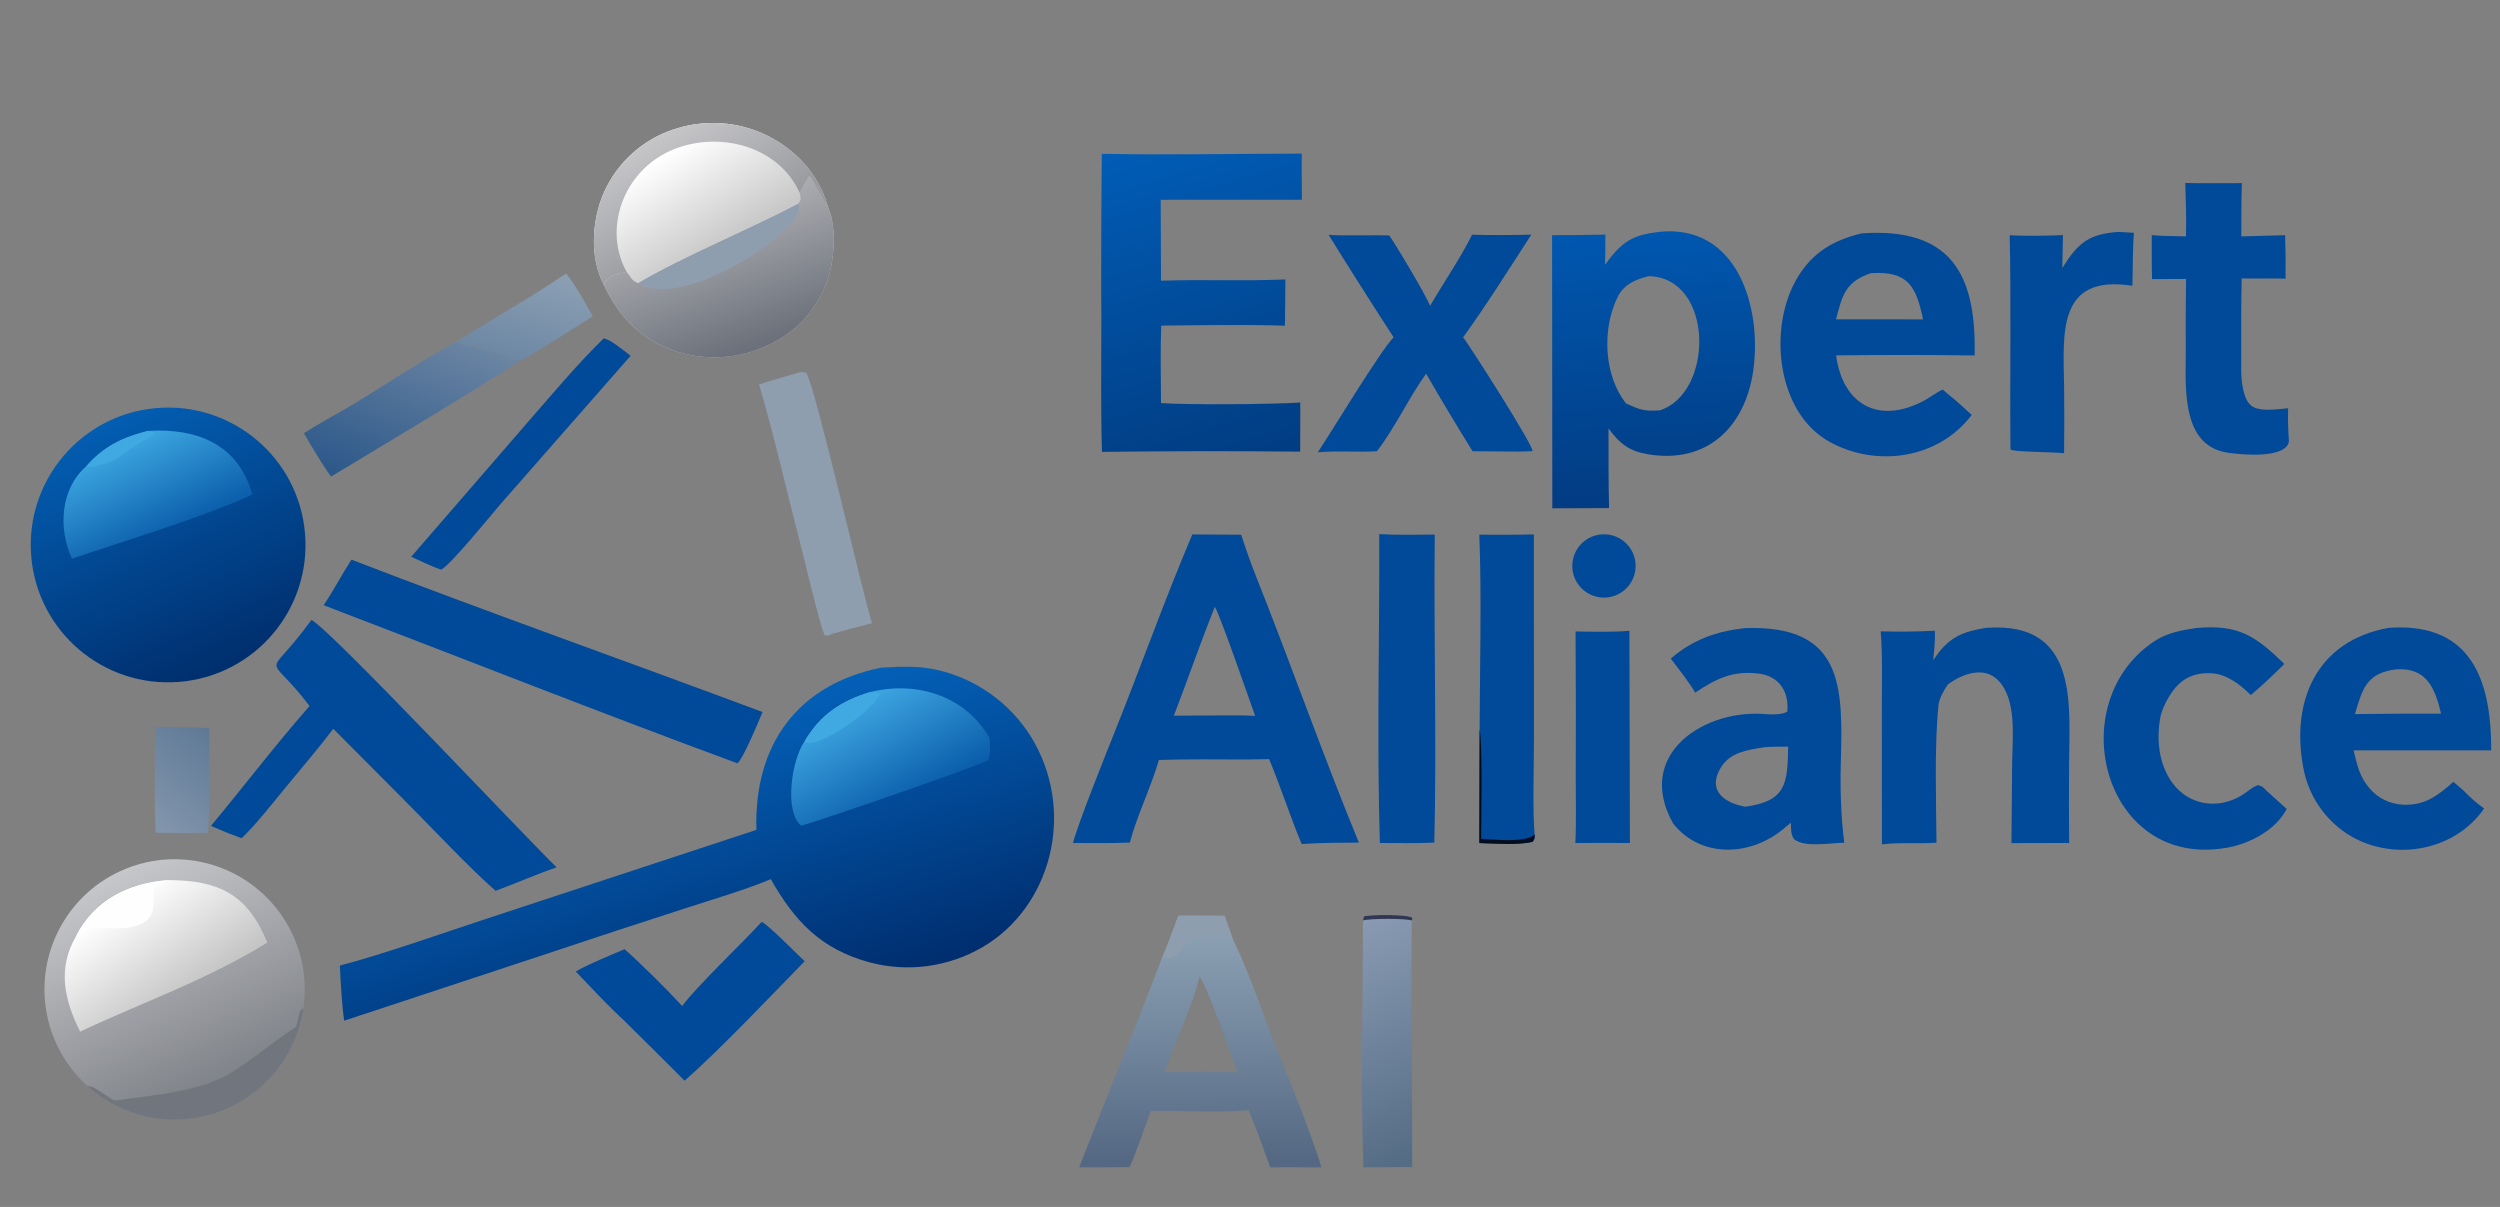 <?xml version="1.0" encoding="UTF-8" standalone="no"?>
<!-- Generated by SVGMaker - https://svgmaker.io -->

<!-- Prompt: Create a sleek, modern SVG logo for "Expert Alliance AI" featuring interconnected geometric shapes or nodes symbolizing collaboration and AI connectivity, using a professional color palette of blues, whites, and silvers. Incorporate clean lines and a minimalist, vector-friendly design that conveys innovation and expertise, with balanced composition suitable for branding and digital use. -->

<!-- Quality: manual -->

<!-- Type: generate -->

<!-- Created: 2026-01-06T20:57:46.187Z -->

<svg
   version="1.1"
   style="display:block"
   viewBox="0 0 1508.232 728.146"
   width="754.116"
   height="364.073"
   preserveAspectRatio="none"
   id="svg73"
   sodipodi:docname="ExpertAllianceAI-logo.svg"
   inkscape:version="1.4.3 (0d15f75, 2025-12-25)"
   xmlns:inkscape="http://www.inkscape.org/namespaces/inkscape"
   xmlns:sodipodi="http://sodipodi.sourceforge.net/DTD/sodipodi-0.dtd"
   xmlns="http://www.w3.org/2000/svg"
   xmlns:svg="http://www.w3.org/2000/svg">
  <rect x="0" y="0" width="1508.232" height="728.146" fill="#808080" stroke="none"/>
  <sodipodi:namedview
     id="namedview73"
     pagecolor="#ffffff"
     bordercolor="#000000"
     borderopacity="0.25"
     inkscape:showpageshadow="2"
     inkscape:pageopacity="0.0"
     inkscape:pagecheckerboard="0"
     inkscape:deskcolor="#d1d1d1"
     showguides="false"
     inkscape:lockguides="false"
     inkscape:zoom="0.75488281"
     inkscape:cx="394.76326"
     inkscape:cy="213.94049"
     inkscape:window-width="1920"
     inkscape:window-height="991"
     inkscape:window-x="-9"
     inkscape:window-y="-9"
     inkscape:window-maximized="1"
     inkscape:current-layer="svg73" />
  <defs
     id="defs32">
    <linearGradient
       id="Gradient1"
       gradientUnits="userSpaceOnUse"
       x1="524.893"
       y1="738.53"
       x2="540.011"
       y2="684.524"
       gradientTransform="translate(-215.732,-521.421)">
      <stop
         class="stop0"
         offset="0"
         stop-opacity="1"
         stop-color="rgb(109,135,163)"
         id="stop1" />
      <stop
         class="stop1"
         offset="1"
         stop-opacity="1"
         stop-color="rgb(139,159,179)"
         id="stop2" />
    </linearGradient>
    <linearGradient
       id="Gradient2"
       gradientUnits="userSpaceOnUse"
       x1="344.186"
       y1="966.226"
       x2="304.122"
       y2="1015.4"
       gradientTransform="translate(-215.732,-521.421)">
      <stop
         class="stop0"
         offset="0"
         stop-opacity="1"
         stop-color="rgb(96,122,150)"
         id="stop3" />
      <stop
         class="stop1"
         offset="1"
         stop-opacity="1"
         stop-color="rgb(130,149,172)"
         id="stop4" />
    </linearGradient>
    <linearGradient
       id="Gradient3"
       gradientUnits="userSpaceOnUse"
       x1="439.139"
       y1="815.106"
       x2="479.642"
       y2="718.36"
       gradientTransform="translate(-215.732,-521.421)">
      <stop
         class="stop0"
         offset="0"
         stop-opacity="1"
         stop-color="rgb(45,89,138)"
         id="stop5" />
      <stop
         class="stop1"
         offset="1"
         stop-opacity="1"
         stop-color="rgb(108,133,163)"
         id="stop6" />
    </linearGradient>
    <linearGradient
       id="Gradient4"
       gradientUnits="userSpaceOnUse"
       x1="1103.93"
       y1="1312.53"
       x2="1046.77"
       y2="1183.05"
       gradientTransform="translate(-239.577,-619.449)">
      <stop
         class="stop0"
         offset="0"
         stop-opacity="1"
         stop-color="rgb(85,108,133)"
         id="stop7" />
      <stop
         class="stop1"
         offset="1"
         stop-opacity="1"
         stop-color="rgb(136,154,178)"
         id="stop8" />
    </linearGradient>
    <linearGradient
       id="Gradient5"
       gradientUnits="userSpaceOnUse"
       x1="963.015"
       y1="1320.37"
       x2="962.258"
       y2="1180.05"
       gradientTransform="translate(-239.577,-619.449)">
      <stop
         class="stop0"
         offset="0"
         stop-opacity="1"
         stop-color="rgb(84,104,131)"
         id="stop9" />
      <stop
         class="stop1"
         offset="1"
         stop-opacity="1"
         stop-color="rgb(141,161,180)"
         id="stop10" />
    </linearGradient>
    <linearGradient
       id="Gradient6"
       gradientUnits="userSpaceOnUse"
       x1="991.049"
       y1="894.627"
       x2="935.032"
       y2="706.647"
       gradientTransform="translate(-239.577,-619.449)">
      <stop
         class="stop0"
         offset="0"
         stop-opacity="1"
         stop-color="rgb(1,61,131)"
         id="stop11" />
      <stop
         class="stop1"
         offset="1"
         stop-opacity="1"
         stop-color="rgb(1,92,181)"
         id="stop12" />
    </linearGradient>
    <linearGradient
       id="Gradient7"
       gradientUnits="userSpaceOnUse"
       x1="1238.78"
       y1="921.045"
       x2="1228.54"
       y2="759.853"
       gradientTransform="translate(-239.577,-619.449)">
      <stop
         class="stop0"
         offset="0"
         stop-opacity="1"
         stop-color="rgb(2,60,131)"
         id="stop13" />
      <stop
         class="stop1"
         offset="1"
         stop-opacity="1"
         stop-color="rgb(0,87,175)"
         id="stop14" />
    </linearGradient>
    <linearGradient
       id="Gradient8"
       gradientUnits="userSpaceOnUse"
       x1="645.427"
       y1="664.416"
       x2="611.768"
       y2="605.132"
       gradientTransform="translate(-215.732,-521.421)">
      <stop
         class="stop0"
         offset="0"
         stop-opacity="1"
         stop-color="rgb(153,155,159)"
         id="stop15" />
      <stop
         class="stop1"
         offset="1"
         stop-opacity="1"
         stop-color="rgb(197,197,200)"
         id="stop16" />
    </linearGradient>
    <linearGradient
       id="Gradient9"
       gradientUnits="userSpaceOnUse"
       x1="669.825"
       y1="730.795"
       x2="640.584"
       y2="650.82"
       gradientTransform="translate(-215.732,-521.421)">
      <stop
         class="stop0"
         offset="0"
         stop-opacity="1"
         stop-color="rgb(107,112,122)"
         id="stop17" />
      <stop
         class="stop1"
         offset="1"
         stop-opacity="1"
         stop-color="rgb(172,173,177)"
         id="stop18" />
    </linearGradient>
    <linearGradient
       id="Gradient10"
       gradientUnits="userSpaceOnUse"
       x1="651.582"
       y1="669.997"
       x2="617.059"
       y2="614.476"
       gradientTransform="translate(-215.732,-521.421)">
      <stop
         class="stop0"
         offset="0"
         stop-opacity="1"
         stop-color="rgb(200,200,201)"
         id="stop19" />
      <stop
         class="stop1"
         offset="1"
         stop-opacity="1"
         stop-color="rgb(255,255,255)"
         id="stop20" />
    </linearGradient>
    <linearGradient
       id="Gradient11"
       gradientUnits="userSpaceOnUse"
       x1="326.052"
       y1="1122.51"
       x2="287.299"
       y2="1066.56"
       gradientTransform="translate(-215.732,-521.421)">
      <stop
         class="stop0"
         offset="0"
         stop-opacity="1"
         stop-color="rgb(198,197,198)"
         id="stop21" />
      <stop
         class="stop1"
         offset="1"
         stop-opacity="1"
         stop-color="rgb(255,255,255)"
         id="stop22" />
    </linearGradient>
    <linearGradient
       id="Gradient12"
       gradientUnits="userSpaceOnUse"
       x1="347.254"
       y1="1173.36"
       x2="287.77"
       y2="1049.07"
       gradientTransform="translate(-215.732,-521.421)">
      <stop
         class="stop0"
         offset="0"
         stop-opacity="1"
         stop-color="rgb(128,131,137)"
         id="stop23" />
      <stop
         class="stop1"
         offset="1"
         stop-opacity="1"
         stop-color="rgb(197,198,201)"
         id="stop24" />
    </linearGradient>
    <linearGradient
       id="Gradient13"
       gradientUnits="userSpaceOnUse"
       x1="315.95"
       y1="842.604"
       x2="290.823"
       y2="791.413"
       gradientTransform="translate(-215.732,-521.421)">
      <stop
         class="stop0"
         offset="0"
         stop-opacity="1"
         stop-color="rgb(13,96,172)"
         id="stop25" />
      <stop
         class="stop1"
         offset="1"
         stop-opacity="1"
         stop-color="rgb(58,163,222)"
         id="stop26" />
    </linearGradient>
    <linearGradient
       id="Gradient14"
       gradientUnits="userSpaceOnUse"
       x1="349.76"
       y1="923.658"
       x2="283.416"
       y2="776.06"
       gradientTransform="translate(-215.732,-521.421)">
      <stop
         class="stop0"
         offset="0"
         stop-opacity="1"
         stop-color="rgb(0,47,110)"
         id="stop27" />
      <stop
         class="stop1"
         offset="1"
         stop-opacity="1"
         stop-color="rgb(3,93,177)"
         id="stop28" />
    </linearGradient>
    <linearGradient
       id="Gradient15"
       gradientUnits="userSpaceOnUse"
       x1="762.688"
       y1="1005.7"
       x2="730.304"
       y2="948.604"
       gradientTransform="translate(-215.732,-521.421)">
      <stop
         class="stop0"
         offset="0"
         stop-opacity="1"
         stop-color="rgb(11,94,171)"
         id="stop29" />
      <stop
         class="stop1"
         offset="1"
         stop-opacity="1"
         stop-color="rgb(60,163,223)"
         id="stop30" />
    </linearGradient>
    <linearGradient
       id="Gradient16"
       gradientUnits="userSpaceOnUse"
       x1="658.395"
       y1="1138.26"
       x2="606.64"
       y2="967"
       gradientTransform="translate(-215.732,-521.421)">
      <stop
         class="stop0"
         offset="0"
         stop-opacity="1"
         stop-color="rgb(0,46,111)"
         id="stop31" />
      <stop
         class="stop1"
         offset="1"
         stop-opacity="1"
         stop-color="rgb(3,96,183)"
         id="stop32" />
    </linearGradient>
  </defs>
  <path
     fill="url(#Gradient16)"
     d="m 531.84,402.749 c 12.082,-0.554 22.138,-1.22 33.987,1.481 23.394,5.51 43.649,20.072 56.323,40.493 13.161,21.553 17.089,47.496 10.9,71.976 -5.753,22.65 -19.779,42.68 -40.07,54.56 -20.689,12.17 -45.405,15.51 -68.581,9.26 -29.403,-8.07 -44.895,-24.72 -59.412,-50.15 -13.71,5.95 -35.527,12.4 -50.187,17.17 -29.823,9.6 -59.589,19.37 -89.299,29.32 l -117.864,38.91 c -1.358,-9.33 -2.19,-23.77 -2.588,-33.26 26.154,-6.78 62.886,-19.89 89.261,-28.51 l 162.01,-53.36 c -1.497,-51.276 24.634,-87.676 75.52,-97.89 z"
     id="path32"
     style="fill:url(#Gradient16)" />
  <path
     fill="url(#Gradient15)"
     d="m 524.926,417.528 c 27.728,-6.882 57.436,1.991 72.084,27.81 0.253,4.716 0.95,8.679 -0.687,13.006 -2.741,2.818 -102.814,37.115 -112.954,39.815 -10.573,-8.74 -5.608,-40.207 2.02,-50.869 9.4,-16.142 22.026,-24.437 39.537,-29.762 z"
     id="path33"
     style="fill:url(#Gradient15)" />
  <path
     fill="#40a9e1"
     d="m 485.389,447.29 c 9.4,-16.142 22.026,-24.437 39.537,-29.762 l 6.321,0.709 c -4.464,9.896 -32.034,29.824 -43.713,30.158 z"
     id="path34" />
  <path
     fill="url(#Gradient14)"
     d="m 94.185,246.209 c 45.765,-4.015 86.064,29.962 89.84,75.748 3.776,45.785 -30.411,85.906 -76.215,89.443 -45.468,3.512 -85.23,-30.369 -88.979,-75.818 -3.749,-45.449 29.925,-85.388 75.354,-89.373 z"
     id="path35"
     style="fill:url(#Gradient14)" />
  <path
     fill="url(#Gradient13)"
     d="m 89.344,259.95 c 28.985,-1.698 54.214,7.517 62.866,38.341 -30.368,14.207 -76.787,27.777 -108.804,38.789 -8.328,-18.116 -7.127,-42.11 8.694,-55.807 10.346,-11.997 22.199,-17.564 37.244,-21.323 z"
     id="path36"
     style="fill:url(#Gradient13)" />
  <path
     fill="#40a9e1"
     d="m 52.1,281.273 c 10.346,-11.997 22.199,-17.564 37.244,-21.323 l 4.062,1.597 c -1.066,1.457 -17.637,10.093 -20.703,13.594 -2.461,2.811 -16.507,7.507 -20.603,6.132 z"
     id="path37" />
  <path
     fill="url(#Gradient12)"
     d="m 52.735,655.179 c -27.827,-25.11 -34.02,-66.39 -14.786,-98.57 19.234,-32.17 58.529,-46.26 93.825,-33.64 35.295,12.62 56.746,48.43 51.218,85.51 -4.266,28.61 -23.922,52.56 -51.154,62.32 -27.232,9.77 -57.627,3.77 -79.103,-15.62 z"
     id="path38"
     style="fill:url(#Gradient12)" />
  <path
     fill="#71757d"
     d="m 52.735,655.179 c 5.137,-0.2 14.236,9.2 17.521,8.72 22.89,-3.44 50.854,-5.02 70.773,-17.67 12.215,-7.76 24.737,-18.48 37.174,-26.38 0.764,-0.49 2.642,-9 2.962,-10.37 l 1.827,-1 c -4.266,28.61 -23.922,52.56 -51.154,62.32 -27.232,9.77 -57.627,3.77 -79.103,-15.62 z"
     id="path39" />
  <path
     fill="url(#Gradient11)"
     d="m 101.697,530.959 c 30.118,0.1 47.731,8.47 59.546,37.68 -37.283,23.03 -73.918,35.37 -112.897,53.74 -9.45,-18.8 -13.921,-38.07 -2.454,-57.57 11.091,-21.95 32.115,-32.12 55.805,-33.85 z"
     id="path40"
     style="fill:url(#Gradient11)" />
  <path
     fill="#fefefe"
     d="m 45.892,564.809 c 11.091,-21.95 32.115,-32.12 55.805,-33.85 -3.301,2.06 -3.924,2 -7.636,2.65 -4.304,5.81 5.457,22.02 -15.777,25.87 -12.057,2.19 -23.451,-3.35 -32.392,5.33 z"
     id="path41" />
  <path
     fill="url(#Gradient10)"
     d="m 364.324,171.934 c -9.331,-17.562 -7.163,-42.444 1.912,-59.7 8.88,-17.055 24.382,-29.709 42.87,-34.994 19.137,-5.68 39.758,-3.381 57.174,6.375 16.249,9.101 28.257,23.366 33.313,41.358 5.57,12.7 3.778,34.245 -1.468,47.074 -7.21,17.629 -20.098,30.058 -37.523,37.453 -18.695,7.987 -39.822,8.099 -58.601,0.31 -18.119,-7.615 -29.337,-20.405 -37.677,-37.876 z"
     id="path42"
     style="fill:url(#Gradient10)" />
  <path
     fill="url(#Gradient9)"
     d="m 488.461,106.156 c 3.216,4.779 9,16.89 11.132,18.817 5.57,12.7 3.778,34.245 -1.468,47.074 -7.21,17.629 -20.098,30.058 -37.523,37.453 -18.695,7.987 -39.822,8.099 -58.601,0.31 -18.119,-7.615 -29.337,-20.405 -37.677,-37.876 2.119,-5.839 8.205,-6.64 13.709,-7.934 2.824,3.68 3.161,5.382 7.028,6.862 27.987,-16.523 66.997,-32.24 96.51,-47.92 2.071,-3.289 1.569,-1.861 0.897,-6.537 2.118,-4.116 3.405,-6.423 5.993,-10.249 z"
     id="path43"
     style="fill:url(#Gradient9)" />
  <path
     fill="#8e9eaf"
     d="m 385.061,170.862 c 27.987,-16.523 66.997,-32.24 96.51,-47.92 7.202,13.549 -69.035,65.483 -96.51,47.92 z"
     id="path44" />
  <path
     fill="url(#Gradient8)"
     d="m 364.324,171.934 c -9.331,-17.562 -7.163,-42.444 1.912,-59.7 8.88,-17.055 24.382,-29.709 42.87,-34.994 19.137,-5.68 39.758,-3.381 57.174,6.375 16.249,9.101 28.257,23.366 33.313,41.358 -2.132,-1.927 -7.916,-14.038 -11.132,-18.817 -2.588,3.826 -3.875,6.133 -5.993,10.249 -13.245,-29.497 -51.011,-37.938 -78.671,-25.157 -13.52,6.259 -23.913,17.747 -28.792,31.824 -4.691,13.604 -3.997,28.27 3.028,40.928 -5.504,1.294 -11.59,2.095 -13.709,7.934 z"
     id="path45"
     style="fill:url(#Gradient8)" />
  <path
     fill="url(#Gradient7)"
     d="m 1000.713,139.904 c 47.71,-5.153 62.45,46.227 56.98,83.904 -4.9,33.712 -27.74,56.262 -63.57,50.223 -11.24,-1.895 -17.21,-6.502 -23.71,-15.58 l 0.01,23.848 c 0,8.077 0.11,16.153 0.32,24.226 l -34.24,0.131 -0.14,-164.775 c 10.72,-0.01 21.44,-0.129 32.15,-0.356 0.09,5.912 -0.11,12.235 -0.19,18.182 0.96,-1.358 1.96,-2.69 3,-3.993 8.87,-11.278 15.79,-14.146 29.39,-15.81 z m -19.72,103.502 c 8.39,3.844 10.85,4.739 20.33,4.166 32.82,-10.532 32.79,-79.897 -6.54,-80.982 -7.77,1.783 -15.03,4.951 -18.71,12.281 -9.82,19.533 -8.46,47.771 4.92,64.535 z"
     id="path46"
     style="fill:url(#Gradient7)" />
  <path
     fill="#014999"
     d="m 719.32,322.416 29.493,0.171 c 2.633,8.189 5.464,16.378 8.646,24.368 21.274,53.446 40.464,108.206 62.344,161.376 -11.58,0.09 -22.93,0.04 -34.49,0.88 -6.78,-16.02 -12.61,-34.33 -19.65,-51.24 l -13.99,0.23 c -17.418,-0.06 -35.143,-0.29 -52.526,0.29 -4.606,16.14 -13.5,34.15 -17.511,49.84 -11.483,0.43 -22.822,0.3 -34.307,0.24 2.801,-11.26 20.427,-55.19 25.287,-67.31 15.533,-38.75 30.482,-80.676 46.704,-118.845 z m -11.151,109.355 24.754,-0.15 c 7.466,0.01 16.987,-0.23 24.284,0.27 -2.732,-7.63 -22.04,-63.354 -24.335,-65.723 -8.795,21.893 -16.254,43.653 -24.703,65.603 z"
     id="path47" />
  <path
     fill="url(#Gradient6)"
     d="m 664.71,92.796 c 39.633,0.756 80.853,-0.066 120.623,-0.128 -0.12,9.148 0.06,18.645 0.11,27.824 l -85.198,0.027 0.18,48.833 c 24.661,-0.881 49.849,0.303 75.008,-0.767 0,9.297 -0.08,18.594 -0.26,27.89 -24.162,-0.723 -50.391,-0.278 -74.61,-0.043 -0.567,15.286 -0.228,31.401 -0.13,46.764 17.714,1.111 66.39,0.751 84.02,-0.358 l -0.06,29.625 c -39.866,-0.401 -79.739,-0.352 -119.607,0.147 -0.761,-26.104 -0.349,-53.33 -0.36,-79.565 -0.166,-33.416 -0.071,-66.834 0.284,-100.249 z"
     id="path48"
     style="fill:url(#Gradient6)" />
  <path
     fill="url(#Gradient5)"
     d="m 710.957,552.431 c 9.155,-0.1 18.637,0.06 27.822,0.09 l 5.072,14.41 c 9.332,17.79 21.552,55.05 30.022,74.73 4.24,9.86 21.49,54.19 23.27,62.6 -10.01,0.12 -20.99,-0.25 -30.79,0.04 -4.17,-11.32 -8.419,-23.58 -13.106,-34.62 -13.051,1.97 -44.115,0.12 -58.999,0.56 -3.803,10.36 -8.39,23.9 -12.741,33.86 -10.152,0.16 -20.306,0.2 -30.459,0.12 16.359,-42.06 33.922,-84.29 49.983,-126.28 3.529,-8.01 6.802,-17.26 9.926,-25.51 z m -8.32,94.42 24.493,-0.24 c 6.307,0.08 13.123,0.02 19.378,0.28 -2.965,-8.04 -19.158,-54.55 -22.878,-57.74 -3.066,14.45 -15.611,42.12 -20.993,57.7 z"
     id="path49"
     style="fill:url(#Gradient5)" />
  <path
     fill="#8e9eaf"
     d="m 710.957,552.431 c 9.155,-0.1 18.637,0.06 27.822,0.09 l 5.072,14.41 c -1.622,-1.99 -0.603,-1.36 -3.009,-1.95 l -0.14,-1.3 -0.242,0.8 -0.686,-1.83 -0.129,1.95 c -2.812,0.7 -1.538,0.91 -3.976,0.09 l -1.784,-3.28 -1.042,-0.22 -2.524,3.62 c -21.443,1.26 -10.968,6.8 -24.621,13.15 -1.591,0.01 -3.077,0.05 -4.667,-0.02 3.529,-8.01 6.802,-17.26 9.926,-25.51 z"
     id="path50" />
  <path
     fill="#014999"
     d="m 1123.173,140.781 c 54.25,-3.73 69.2,25.151 68.1,73.655 -27.85,-0.357 -55.71,-0.37 -83.56,-0.04 4.04,30.043 25.99,41.885 53.23,27.211 3.85,-2.076 7.04,-4.766 11.08,-6.581 l 4.41,3.759 c 2.63,1.828 10.31,9.027 13.08,11.527 -19.89,26.437 -57.13,31.869 -85.47,16.4 -32.78,-17.886 -37.5,-69.926 -19.51,-99.486 9.22,-15.152 21.67,-22.348 38.64,-26.445 z m -15.51,51.861 34.01,0.014 18.5,0.025 c -4.18,-19.83 -8.87,-29.345 -31.53,-27.885 -15.37,5.262 -17.2,13.272 -20.98,27.846 z"
     id="path51" />
  <path
     fill="#014999"
     d="m 1052.413,378.951 c 59.9,-2.205 59.46,35.18 58.12,81.84 -0.42,14.98 0.15,32.84 2.11,47.64 -8.89,0.07 -23.97,3.13 -30.39,-2.23 -2,-3.23 -1.68,-5.99 -1.85,-9.85 -1.55,1.3 -3.11,2.58 -4.67,3.86 -19.78,16.36 -49.31,17.73 -66.25,-3.25 -23.8,-42.08 19.23,-69.8 56.5,-66.06 2.82,0.28 10.17,0.18 12.29,-1.67 1.11,-12.16 -5,-21.36 -17.35,-22.88 -15.73,-1.93 -25.89,3.28 -38.24,11.51 -3.4,-6 -10.38,-14.79 -14.71,-20.56 13.41,-11.44 27.21,-16.34 44.44,-18.35 z m 0.57,107.75 c 24.57,-3.45 25.45,-13.73 25.8,-36.25 -3.97,0.05 -11.15,-0.08 -14.82,0.41 -9.74,1.62 -20.03,2.92 -25.68,12.02 -8.69,14 2,21.59 14.7,23.82 z"
     id="path52" />
  <path
     fill="#014999"
     d="m 1440.993,378.781 c 1.97,-0.142 3.96,-0.227 5.94,-0.254 46.67,-0.513 56.05,36.354 56,74.144 l -83.03,0.01 c 2.11,8.82 3.53,15.7 9.48,22.77 5.08,6.06 12.48,9.69 20.37,10.01 13.2,0.66 21.3,-5.75 30.36,-13.79 l 5.89,5.09 c 4.95,4.94 7.02,6.87 12.65,11.02 -18.48,26.64 -56.74,32.37 -83.13,14.95 -13.64,-9.12 -23,-23.38 -25.95,-39.52 -7.61,-40.15 7.9,-76.58 51.42,-84.43 z m -20.27,52.02 26.45,-0.23 25.52,-0.02 c -3.71,-15.48 -8.67,-28.06 -27.4,-26.72 -17.5,2.37 -20.01,11.45 -24.57,26.97 z"
     id="path53" />
  <path
     fill="#014999"
     d="m 1198.113,378.774 c 2.1,-0.131 4.21,-0.205 6.31,-0.221 49.42,-0.098 43.99,47.888 43.84,82.128 -0.12,15.96 -0.11,31.92 0.03,47.88 l -34.8,0.09 0.42,-48.57 c 0.17,-15.31 2.86,-37.61 -8.14,-49.34 -8.64,-9.23 -21.92,-4.25 -30.63,2.16 -2.2,3.18 -5.27,8.54 -5.65,12.27 -2.59,25.53 -1.37,57.46 -1.24,83.22 -11.05,0.81 -21.21,-0.37 -32.91,1.02 l -0.05,-81.31 c -0.01,-14.09 0.5,-33.66 -0.69,-47.23 10.9,0.32 21.8,0.2 32.69,-0.354 0.21,6.464 -0.38,11.414 -1.02,17.824 l 1.96,-2.8 c 8.19,-11.51 16.56,-14.58 29.88,-16.767 z"
     id="path54" />
  <path
     fill="#014999"
     d="m 187.876,373.999 c 10.871,5.053 129.735,131.77 147.926,149.26 -11.894,4.03 -24.699,9.71 -36.796,14.17 -16.141,-14.08 -39.166,-38.8 -55.051,-54.65 l -42.884,-43.101 c -8.868,11.749 -19.766,24.373 -29.157,35.852 -7.325,8.959 -18.099,22.579 -26.18,30.179 -6.709,-2.46 -11.932,-4.56 -18.447,-7.49 20.093,-24.111 38.606,-48.525 59.471,-72.287 -26.668,-35.145 -26.86,-13.229 1.118,-51.933 z"
     id="path55" />
  <path
     fill="#014999"
     d="m 212.018,337.639 c 81.285,31.317 166.101,61.34 248.031,91.93 -2.712,6.349 -11.257,27.258 -15.113,30.957 -83.27,-30.672 -166.663,-63.712 -249.637,-95.396 5.633,-8.461 11.034,-18.607 16.719,-27.491 z"
     id="path56" />
  <path
     fill="#014999"
     d="m 888.053,141.598 c 11.31,0.335 24.45,0.228 35.76,-0.022 -12.83,19.82 -27.37,42.981 -41.12,61.909 l 0.77,1.059 c 4.95,6.865 41.64,64.145 41.08,67.638 l -8,0.272 -28.15,-0.234 c -9.6,-15.435 -18.94,-31.027 -28.03,-46.77 -10.53,14.653 -18.75,32.639 -29.67,46.781 -11.63,0.72 -23.03,-0.418 -35.69,0.626 8.65,-12.898 37.19,-60.352 45.74,-69.386 -13.29,-20.468 -26.36,-41.078 -39.21,-61.827 5.17,0.697 29.12,0.125 36.57,0.368 5.28,7.684 21.21,34.517 24.7,42.472 7.44,-12.945 19.42,-30.532 25.25,-42.886 z"
     id="path57" />
  <path
     fill="#014999"
     d="m 1318.373,110.394 c 11,0.292 23.07,0.08 34.15,0.1 -0.41,10.392 -0.29,21.667 -0.37,32.13 l 26.44,-0.723 c 0.3,8.738 0.39,17.482 0.28,26.225 -8.41,-0.313 -17.71,0.072 -26.48,-0.153 -0.43,18.188 -0.25,36.887 -0.28,55.108 -0.01,6.156 0.97,17.714 6.1,21.715 4.96,3.868 15.98,2.035 22.2,1.498 -0.2,7.469 -0.01,12.545 0.48,20.021 -1.78,10.672 -29.35,8.04 -37.49,6.705 -29.32,-4.808 -24.4,-44.026 -24.72,-65.761 -0.19,-12.994 0.09,-26.079 0.15,-38.969 l -20.52,0.089 c -0.25,-8.71 -0.15,-17.773 -0.18,-26.513 5.74,0.57 14.64,0.567 20.63,0.74 0.39,-10.038 -0.17,-22.036 -0.39,-32.212 z"
     id="path58" />
  <path
     fill="#014999"
     d="m 1325.073,378.853 c 25.39,-2.278 35.62,4.798 53.05,21.678 -7.07,7.09 -12.64,12.32 -20.24,18.82 -6.36,-6.42 -14.49,-12.68 -23.83,-13.19 -7.37,-0.4 -14.19,1.45 -19.6,6.53 -4.75,4.47 -9.82,13.53 -11.1,19.89 -2.41,12.99 -1.1,27.48 6.41,38.56 11.03,16.27 31.48,17.8 46.42,6.07 2,-1.57 3.42,-2.52 5.79,-3.5 2.96,0.38 3.57,1.51 5.6,3.52 l 12.01,10.83 c -0.64,1.11 -1.31,2.21 -2.03,3.28 -7.33,10.76 -21.24,17.82 -34.09,20.09 -74.85,13.2 -100.27,-88.09 -43.09,-125 7.24,-4.67 16.12,-6.344 24.7,-7.578 z"
     id="path59" />
  <path
     fill="#014999"
     d="m 832.073,322.234 c 10.3,0.647 23.03,0.295 33.51,0.279 -0.68,61.428 1.2,124.668 -0.27,185.808 -10.24,0.54 -22.46,0.25 -32.85,0.26 -1.87,-60.3 -0.13,-125.55 -0.39,-186.347 z"
     id="path60" />
  <path
     fill="#014999"
     d="m 892.453,322.573 c 10.58,-0.035 22.42,0.161 32.91,-0.168 l 0.07,121.936 c 0,13.23 -0.92,46.84 0.41,59.11 -0.12,2.88 0.22,1.87 -1.1,4.34 -7.99,2.2 -23.43,1.12 -32.27,0.81 l 0.17,-68.58 c 0.14,-35.6 1.26,-82.557 -0.19,-117.448 z"
     id="path61" />
  <path
     fill="#010d1e"
     d="m 892.643,440.021 c 1.85,9.26 0.99,53.86 0.91,66.04 8.09,0.4 26.53,2.6 32.29,-2.61 -0.12,2.88 0.22,1.87 -1.1,4.34 -7.99,2.2 -23.43,1.12 -32.27,0.81 z"
     id="path62" />
  <path
     fill="#014999"
     d="m 1278.023,139.92 9.36,0.524 c -0.8,8.302 -0.63,22.758 -0.94,31.953 -45.7,-7.139 -41.67,29.072 -41.18,61.14 0.19,13.12 0.1,26.766 -0.02,39.891 -6.97,-0.819 -29.38,-0.666 -32.28,-2.178 l -0.08,-2.45 c -0.37,-42.127 0.46,-84.931 -0.44,-126.905 8.37,0.594 23.86,0.346 32.12,-0.064 l -0.39,19.84 c 9.49,-15.283 16.17,-20.528 33.85,-21.751 z"
     id="path63" />
  <path
     fill="#014999"
     d="m 459.52,556.159 c 4.043,1.79 21.038,19.25 25.941,23.76 -20.13,20.6 -51.673,53.89 -72.458,72.06 -12.278,-12.33 -24.619,-24.59 -37.023,-36.8 -9.608,-8.84 -19.521,-19.57 -28.607,-29.05 6.355,-3.98 21.812,-10.2 29.431,-13.49 9.878,8.75 26.07,24.76 34.725,34.27 9.316,-12.39 35.951,-37.59 47.991,-50.75 z"
     id="path64" />
  <path
     fill="#8e9eaf"
     d="m 482.748,224.476 3.583,0.283 c 5.202,6.948 34.035,133.238 39.752,151.245 -8.24,2.04 -16.443,4.229 -24.603,6.567 -2.483,1.262 -1.211,0.923 -3.935,0.683 -2.426,-4.086 -12.964,-48.503 -14.875,-55.85 -8.22,-31.61 -15.485,-64.125 -24.744,-95.523 7.985,-2.564 16.656,-4.872 24.822,-7.405 z"
     id="path65" />
  <path
     fill="url(#Gradient4)"
     d="m 822.263,555.331 0.62,-2.53 c 4.15,-1.02 25.95,-1.31 29.17,0.88 l -0.31,1.69 c -0.52,49.08 0.37,99.4 0.21,148.73 l -29.44,0.13 c -1.71,-47.21 -0.28,-101.13 -0.25,-148.9 z"
     id="path66"
     style="fill:url(#Gradient4)" />
  <path
     fill="#313752"
     d="m 822.263,555.331 0.62,-2.53 c 4.15,-1.02 25.95,-1.31 29.17,0.88 l -0.31,1.69 c -3.28,-1.37 -25.66,-1.34 -29.48,-0.04 z"
     id="path67" />
  <path
     fill="#014999"
     d="m 950.533,380.951 c 11.24,0.18 21.24,0.46 32.47,-0.38 l 0.3,128.01 c -10.97,-0.07 -21.94,-0.07 -32.91,0.01 0.64,-12.7 0.19,-27.21 0.25,-40.07 0.13,-29.19 0.09,-58.38 -0.11,-87.57 z"
     id="path68" />
  <path
     fill="url(#Gradient3)"
     d="m 275.323,206.229 c 5.601,3.57 25.584,5.476 32.748,10.295 1.424,0.958 4.225,0.898 5.952,0.915 -36.1,23.394 -77.414,47.741 -114.283,70.068 -4.716,-6.181 -12.469,-19.344 -16.359,-26.109 4.163,-2.814 9.699,-6.091 14.116,-8.525 26.167,-14.417 51.616,-32.65 77.826,-46.644 z"
     id="path69"
     style="fill:url(#Gradient3)" />
  <path
     fill="#014999"
     d="m 364.221,204.143 c 4.418,0.851 12.3,7.534 16.215,10.5 l -78.472,89.457 c -4.81,5.576 -31.192,38.02 -35.901,39.525 -4.249,-1.275 -13.522,-5.724 -17.983,-7.732 l 69.768,-80.552 c 14.719,-16.876 30.483,-35.714 46.373,-51.198 z"
     id="path70" />
  <path
     fill="url(#Gradient2)"
     d="m 93.543,438.524 c 11.185,0.041 21.568,0.08 32.754,0.706 -0.174,19.681 0.467,43.949 -0.79,63.149 -10.118,0.39 -21.433,0.06 -31.641,-0.03 -0.856,-20.45 -0.359,-43.2 -0.323,-63.825 z"
     id="path71"
     style="fill:url(#Gradient2)" />
  <path
     fill="url(#Gradient1)"
     d="m 341.491,164.979 c 5.674,6.905 11.604,17.853 16.131,25.795 -9.919,6.275 -33.682,21.739 -43.599,26.665 -1.727,-0.017 -4.528,0.043 -5.952,-0.915 -7.164,-4.819 -27.147,-6.725 -32.748,-10.295 21.355,-13.721 45.512,-26.986 66.168,-41.25 z"
     id="path72"
     style="fill:url(#Gradient1)" />
  <path
     fill="#014999"
     d="m 963.223,322.852 c 9.63,-2.301 19.43,3.142 22.56,12.537 1.34,4.037 1.3,8.408 -0.12,12.419 -0.9,2.537 -2.32,4.855 -4.18,6.803 -2.81,2.951 -6.5,4.925 -10.51,5.631 -10.17,1.79 -19.92,-4.826 -22.02,-14.936 -2.09,-10.111 4.23,-20.056 14.27,-22.454 z"
     id="path73" />
</svg>
